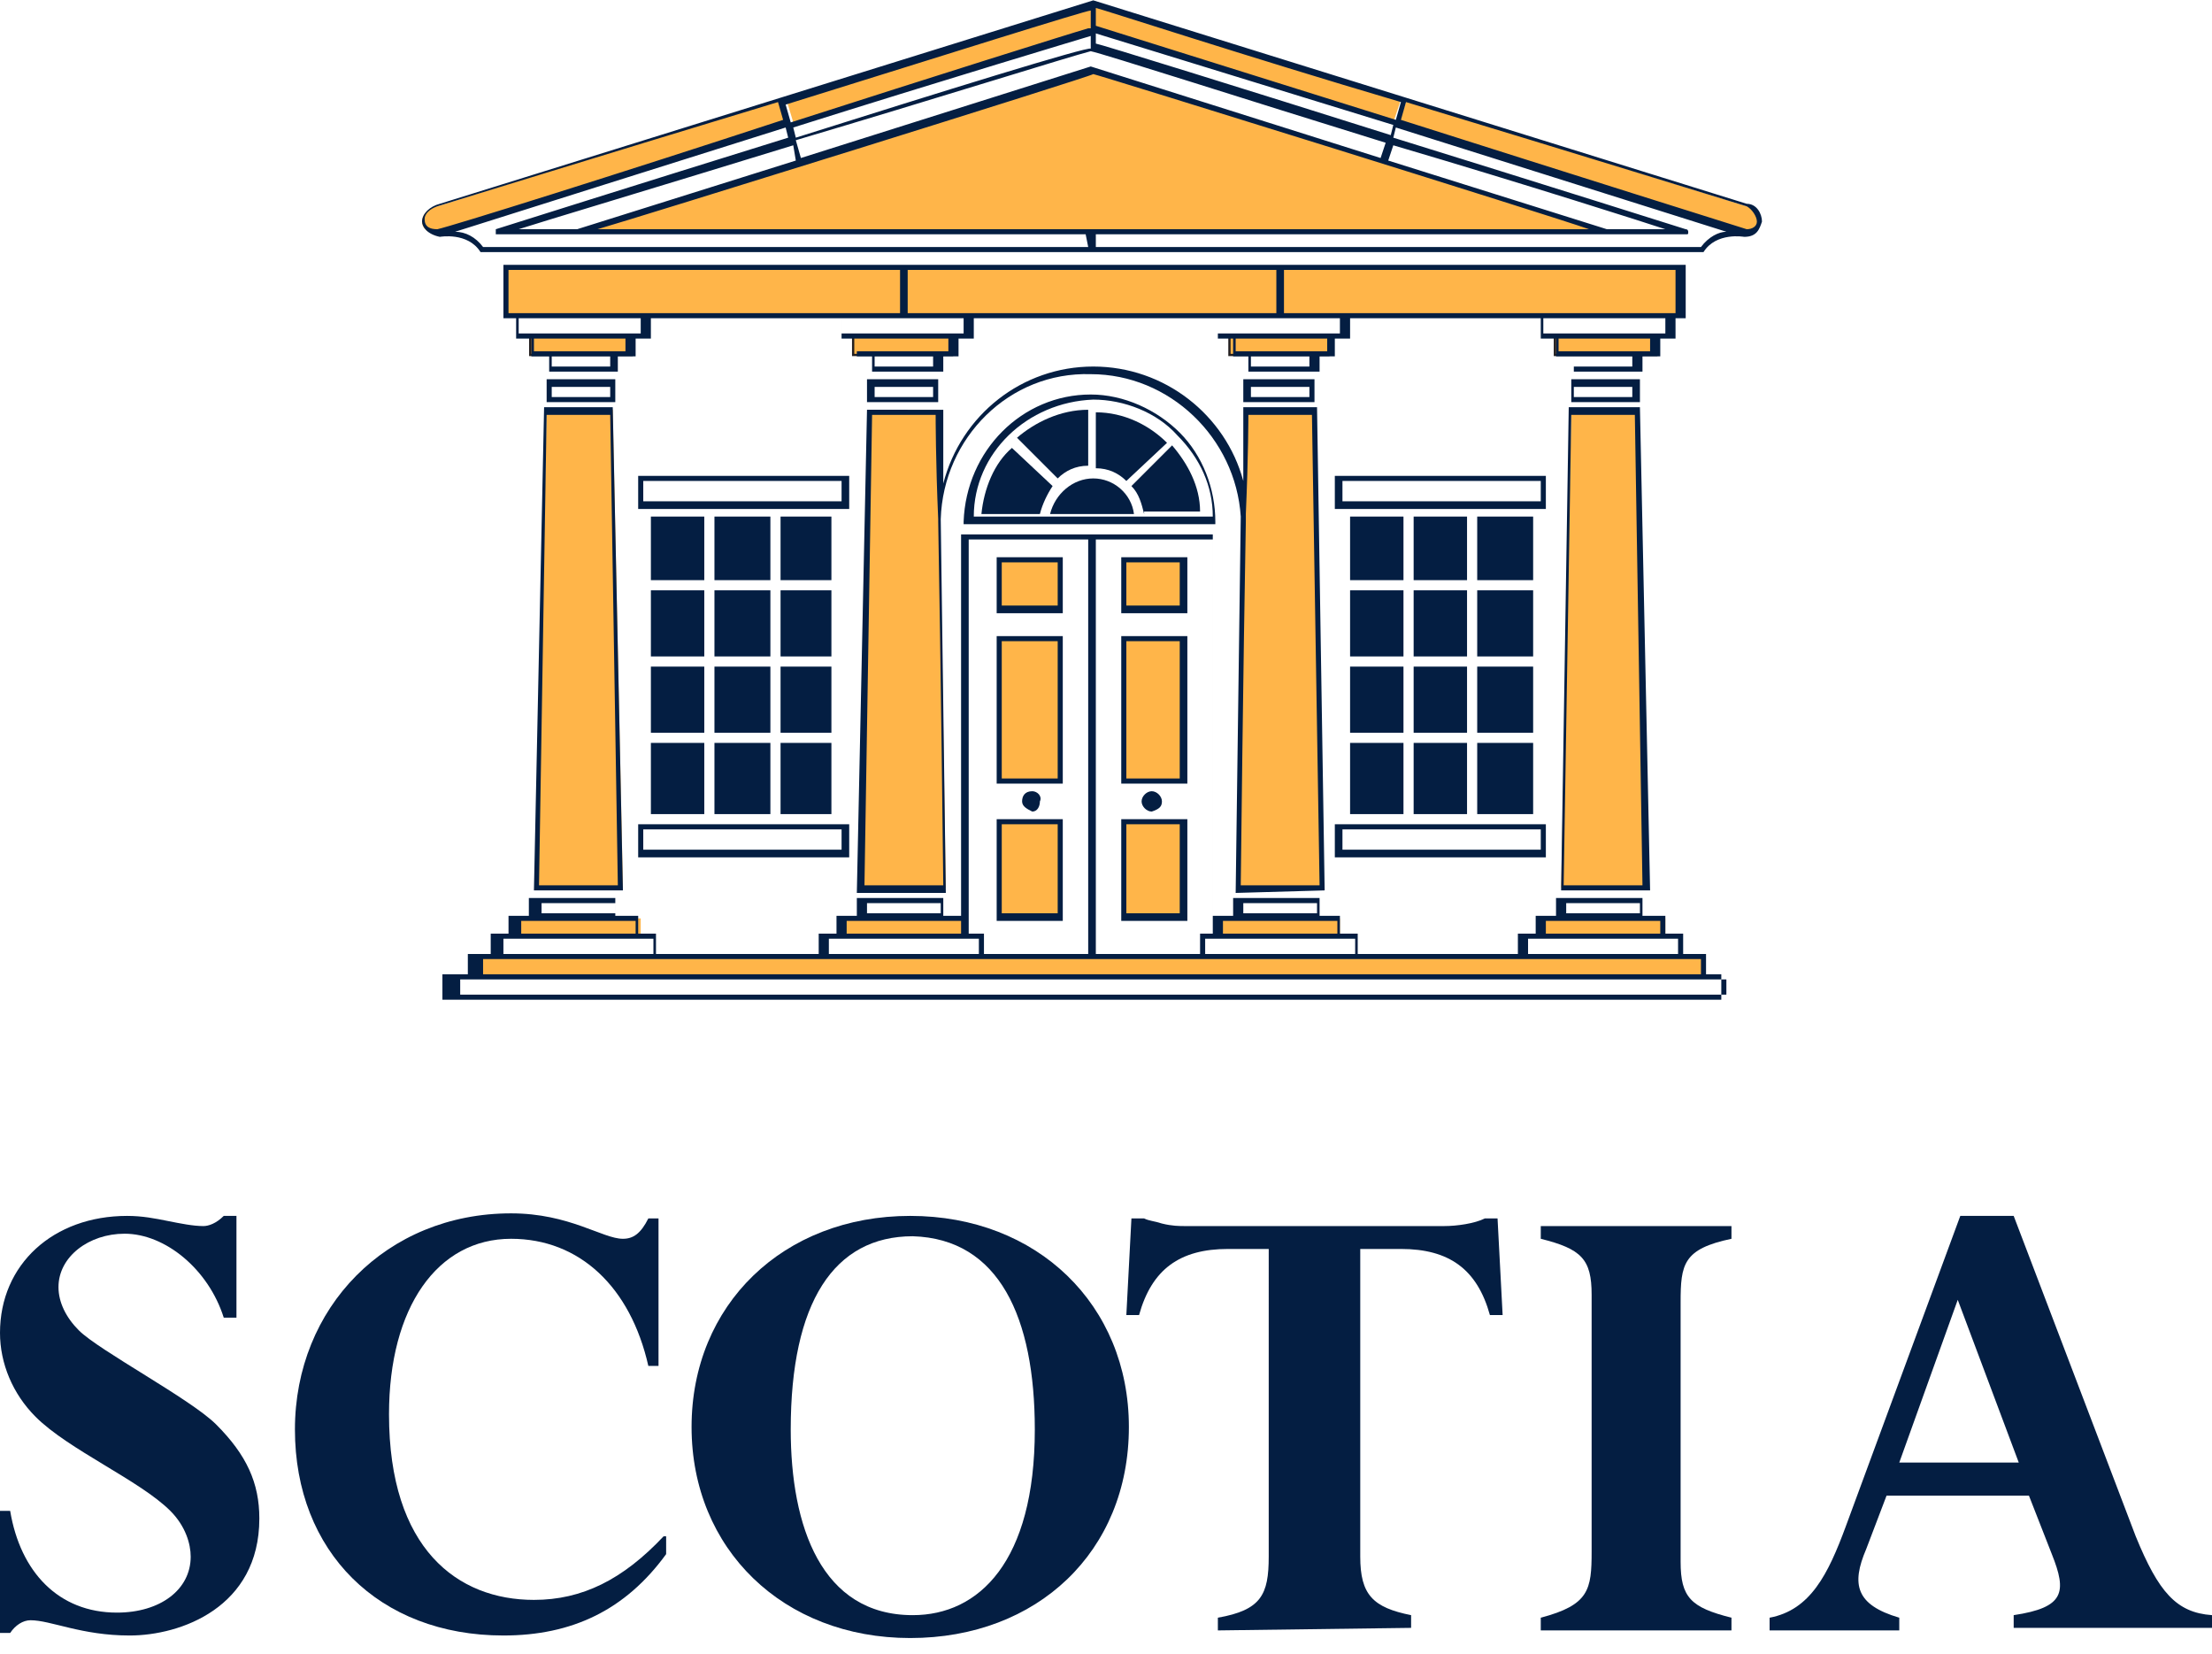 <?xml version="1.0" encoding="UTF-8"?>
<svg xmlns="http://www.w3.org/2000/svg" xmlns:xlink="http://www.w3.org/1999/xlink" version="1.1" id="Layer_1" x="0px" y="0px" width="1366px" height="1021px" viewBox="790.9 92.8 87 65" xml:space="preserve">
<g>
	<path fill="#041E42" d="M800.2,140.6h-0.5c-0.3,0.3-0.6,0.4-0.8,0.4c-0.4,0-0.9-0.1-1.4-0.2s-1-0.2-1.6-0.2c-2.9,0-5,1.9-5,4.6   c0,1.2,0.5,2.4,1.4,3.3c1.3,1.3,4.1,2.5,5.3,3.7c0.6,0.6,0.8,1.3,0.8,1.8c0,1.3-1.2,2.2-2.9,2.2c-2.3,0-3.8-1.6-4.2-4h-0.5v4.8h0.5   c0.2-0.3,0.5-0.5,0.8-0.5c0.8,0,2,0.6,3.9,0.6c2,0,5.1-1.1,5.1-4.6c0-1.4-0.5-2.5-1.7-3.7c-1-1-4.6-2.9-5.4-3.7   c-0.5-0.5-0.8-1.1-0.8-1.7c0-1.2,1.2-2.1,2.6-2.1c1.6,0,3.3,1.4,3.9,3.3h0.5L800.2,140.6L800.2,140.6z"></path>
	<path fill="#041E42" d="M817,153.2c-1.6,1.7-3.2,2.5-5.1,2.5c-3,0-5.7-2-5.7-7.3c0-4.2,1.9-6.9,4.8-6.9c2.7,0,4.7,1.9,5.4,5h0.4   v-5.8h-0.4c-0.3,0.6-0.6,0.8-1,0.8c-0.8,0-2.1-1-4.4-1c-4.9,0-8.5,3.7-8.5,8.5c0,4.8,3.3,8.1,8.2,8.1c2.7,0,4.8-1,6.4-3.2V153.2   L817,153.2z"></path>
	<path fill="#041E42" d="M835.3,148.9c0-4.8-3.6-8.3-8.6-8.3c-5,0-8.6,3.5-8.6,8.3s3.6,8.3,8.6,8.3   C831.7,157.2,835.3,153.8,835.3,148.9L835.3,148.9z M831.6,149c0,5.2-2.2,7.3-4.8,7.3c-3.6,0-4.8-3.5-4.8-7.3c0-5,1.7-7.6,4.8-7.6   C830.2,141.5,831.6,144.6,831.6,149L831.6,149z"></path>
	<path fill="#041E42" d="M846.4,156.8v-0.5c-1.5-0.3-2-0.8-2-2.3v-12.1h1.6c1.9,0,3,0.8,3.5,2.6h0.5l-0.2-3.8h-0.5   c-0.4,0.2-1.1,0.3-1.6,0.3h-10.2c-0.2,0-0.5,0-0.9-0.1c-0.3-0.1-0.5-0.1-0.7-0.2h-0.5l-0.2,3.8h0.5c0.5-1.8,1.6-2.6,3.5-2.6h1.6   V154c0,1.5-0.3,2.1-2,2.4v0.5L846.4,156.8L846.4,156.8z"></path>
	<path fill="#041E42" d="M857,144c0-1.5,0.1-2.1,2-2.5V141h-7.5v0.5c1.6,0.4,2,0.8,2,2.2v10.1c0,1.5-0.1,2.1-2,2.6v0.5h7.5v-0.5   c-1.6-0.4-2-0.8-2-2.2V144L857,144z"></path>
	<path fill="#041E42" d="M871.6,153.9c0.6,1.5,0.5,2.1-1.5,2.4v0.5h7.8v-0.5c-1.4-0.1-2.1-0.9-3-3.1l-4.8-12.6H868l-4.5,12.2   c-0.7,1.9-1.4,3.3-3,3.6v0.5h5.1v-0.5c-1.7-0.5-1.9-1.3-1.3-2.7l0.8-2.1h5.6L871.6,153.9L871.6,153.9z M870.3,150.3h-4.7l2.3-6.4   L870.3,150.3L870.3,150.3z"></path>
</g>
<path fill="#041E42" d="M824.1,125.2H816v1.3h8.3v-1.3H824.1z M824,125.4c0,0.2,0,0.7,0,0.8c-0.2,0-7.6,0-7.8,0c0-0.2,0-0.7,0-0.8  C816.4,125.4,823.8,125.4,824,125.4z"></path>
<path fill="#041E42" d="M824.1,111.5H816v1.3h8.3v-1.3H824.1z M824,111.7c0,0.2,0,0.7,0,0.8c-0.2,0-7.6,0-7.8,0c0-0.2,0-0.7,0-0.8  C816.4,111.7,823.8,111.7,824,111.7z"></path>
<path fill="#041E42" d="M851.6,125.2h-8.2v1.3h8.3v-1.3H851.6z M851.5,125.4c0,0.2,0,0.7,0,0.8c-0.2,0-7.6,0-7.8,0  c0-0.2,0-0.7,0-0.8C843.9,125.4,851.3,125.4,851.5,125.4z"></path>
<path fill="#041E42" d="M851.6,111.5h-8.2v1.3h8.3v-1.3H851.6z M851.5,111.7c0,0.2,0,0.7,0,0.8c-0.2,0-7.6,0-7.8,0  c0-0.2,0-0.7,0-0.8C843.9,111.7,851.3,111.7,851.5,111.7z"></path>
<path fill="#041E42" d="M815,107.7h-2.6v0.9h2.7v-0.9H815z M814.9,108c0,0.1,0,0.3,0,0.4c-0.2,0-2.1,0-2.3,0c0-0.1,0-0.3,0-0.4  C812.8,108,814.6,108,814.9,108z"></path>
<path fill="#041E42" d="M827.7,107.7H825v0.9h2.8v-0.9H827.7z M827.6,108c0,0.1,0,0.3,0,0.4c-0.2,0-2.1,0-2.3,0c0-0.1,0-0.3,0-0.4  C825.5,108,827.4,108,827.6,108z"></path>
<path fill="#041E42" d="M855.3,107.7h-2.6v0.9h2.7v-0.9H855.3z M855.1,108c0,0.1,0,0.3,0,0.4c-0.2,0-2.1,0-2.3,0c0-0.1,0-0.3,0-0.4  C853.1,108,854.9,108,855.1,108z"></path>
<path fill="#041E42" d="M842.5,107.7h-2.7v0.9h2.8v-0.9H842.5z M842.4,108c0,0.1,0,0.3,0,0.4c-0.2,0-2.1,0-2.3,0c0-0.1,0-0.3,0-0.4  C840.3,108,842.2,108,842.4,108z"></path>
<polygon fill="#FFB549" points="856.9,103.3 856.9,105.2 810.8,105.2 810.8,103.3 "></polygon>
<path fill="none" stroke="#231F20" stroke-width="0.179" stroke-miterlimit="3.864" d="M811.8,106h3.9v0.7h-3.9V106L811.8,106  L811.8,106z M824.5,106h3.8v0.7h-3.8V106L824.5,106L824.5,106z M852.1,106h3.9v0.7h-3.9V106L852.1,106L852.1,106z M839.3,106h3.8  v0.7h-3.8V106L839.3,106L839.3,106z"></path>
<polygon fill="#041E42" points="823.6,122 823.6,124.8 821.6,124.8 821.6,122 "></polygon>
<polygon fill="#041E42" points="823.6,119 823.6,121.6 821.6,121.6 821.6,119 "></polygon>
<polygon fill="#041E42" points="823.6,116 823.6,118.6 821.6,118.6 821.6,116 "></polygon>
<polygon fill="#041E42" points="821.6,113.1 823.6,113.1 823.6,115.6 821.6,115.6 "></polygon>
<polygon fill="#041E42" points="821.2,122 821.2,124.8 819,124.8 819,122 "></polygon>
<polygon fill="#041E42" points="821.2,119 821.2,121.6 819,121.6 819,119 "></polygon>
<polygon fill="#041E42" points="821.2,116 821.2,118.6 819,118.6 819,116 "></polygon>
<polygon fill="#041E42" points="819,113.1 821.2,113.1 821.2,115.6 819,115.6 "></polygon>
<polygon fill="#041E42" points="818.6,122 818.6,124.8 816.5,124.8 816.5,122 "></polygon>
<polygon fill="#041E42" points="818.6,119 818.6,121.6 816.5,121.6 816.5,119 "></polygon>
<polygon fill="#041E42" points="818.6,116 818.6,118.6 816.5,118.6 816.5,116 "></polygon>
<polygon fill="#041E42" points="816.5,113.1 818.6,113.1 818.6,115.6 816.5,115.6 "></polygon>
<path fill="#041E42" d="M828.8,113.3v0.1h9.9v-0.1c0-1.3-0.5-2.6-1.4-3.5c-0.9-0.9-2.2-1.5-3.5-1.5  C831.1,108.3,828.9,110.5,828.8,113.3z M833.9,108.5c1.2,0,2.5,0.5,3.3,1.4c0.9,0.9,1.4,2,1.4,3.2c-0.2,0-9.2,0-9.4,0  C829.2,110.6,831.3,108.6,833.9,108.5z"></path>
<path fill="#041E42" d="M832.2,113c0.2-0.8,0.9-1.4,1.7-1.4c0.8,0,1.5,0.6,1.6,1.4H832.2L832.2,113L832.2,113z"></path>
<path fill="#041E42" d="M832.3,111.9c-0.2,0.3-0.4,0.7-0.5,1.1h-2.3c0.1-1,0.5-2,1.2-2.6L832.3,111.9L832.3,111.9z"></path>
<path fill="#041E42" d="M833.7,108.9v2.2c-0.5,0-0.9,0.2-1.2,0.5l-1.6-1.6C831.6,109.4,832.6,108.9,833.7,108.9L833.7,108.9z"></path>
<path fill="#041E42" d="M835.2,111.7c-0.3-0.3-0.7-0.5-1.2-0.5v-2.2c1.1,0,2.1,0.5,2.8,1.2L835.2,111.7L835.2,111.7z"></path>
<path fill="#041E42" d="M835.9,113c-0.1-0.4-0.2-0.8-0.5-1.1l1.6-1.6c0.6,0.7,1.1,1.6,1.1,2.6H835.9L835.9,113z"></path>
<polygon fill="#FFB549" points="857.9,130.4 857.9,131.2 809.8,131.2 809.8,130.4 "></polygon>
<polygon fill="#FFB549" points="815,108.9 815.4,127.7 812,127.7 812.4,108.9 "></polygon>
<path fill="#041E42" d="M815,108.8h-2.7l-0.4,19h3.5L815,108.8L815,108.8z M814.9,109.1c0,0.2,0.3,18.3,0.3,18.5c-0.2,0-2.8,0-3.1,0  c0-0.2,0.3-18.3,0.3-18.5C812.7,109.1,814.7,109.1,814.9,109.1z"></path>
<polygon fill="#FFB549" points="811.8,106 815.6,106 815.6,106.7 811.8,106.7 811.8,106 "></polygon>
<polygon fill="#FFB549" points="811.3,129.6 816.1,129.6 816.1,128.9 811.3,128.9 811.3,129.6 "></polygon>
<polygon fill="#FFB549" points="827.8,108.9 828.1,127.7 824.8,127.7 825.1,108.9 "></polygon>
<polygon fill="#FFB549" points="824.5,106 828.3,106 828.3,106.7 824.5,106.7 824.5,106 "></polygon>
<polygon fill="#FFB549" points="824.1,129.6 828.8,129.6 828.8,128.9 824.1,128.9 824.1,129.6 "></polygon>
<polygon fill="#FFB549" points="855.3,108.9 852.7,108.9 852.3,127.7 855.7,127.7 855.3,108.9 "></polygon>
<path fill="#041E42" d="M855.3,108.8h-2.7l-0.3,19h3.5l-0.4-19H855.3z M855.2,109.1c0,0.2,0.3,18.3,0.3,18.5c-0.2,0-2.8,0-3.1,0  c0-0.2,0.3-18.3,0.3-18.5C853,109.1,855,109.1,855.2,109.1z"></path>
<polygon fill="#FFB549" points="855.9,106 852.1,106 852.1,106.7 855.9,106.7 855.9,106 "></polygon>
<polygon fill="#FFB549" points="856.4,129.6 851.6,129.6 851.6,128.9 856.4,128.9 856.4,129.6 "></polygon>
<polygon fill="#FFB549" points="839.9,108.9 839.6,127.7 842.9,127.7 842.6,108.9 "></polygon>
<polygon fill="#FFB549" points="843.2,106 839.3,106 839.3,106.7 843.2,106.7 843.2,106 "></polygon>
<polygon fill="#FFB549" points="843.6,129.6 838.9,129.6 838.9,128.9 843.6,128.9 843.6,129.6 "></polygon>
<path fill="#041E42" d="M858,131.1v-0.8h-0.9v-0.8h-0.7v-0.7h-0.9v-0.7h-3.4v0.7h-0.8v0.7h-0.7v0.8h-6.3v-0.8h-0.7v-0.7h-0.8v-0.7  h-3.4v0.7h-0.8v-15h-0.1h-4.8h-5v15h-0.7v-0.7h-3.4v0.7h-0.8v0.7h-0.7v0.8h-6.4v-0.8h-0.7v-0.7h-0.9v-0.7h-3.4v0.7h-0.8v0.7h-0.7  v0.8h-0.9v0.8h-1v1h50.3v-1H858z M852.5,128.3h2.9v0.4h-2.9V128.3z M851.7,129h4.5v0.5h-4.5V129z M851,129.7h5.9v0.6H851V129.7z   M844.2,129.7v0.6h-5.9v-0.6H844.2z M839.8,128.3h2.9v0.4h-2.9V128.3z M839,129h4.5v0.5H839V129z M838.6,114v15.5h-0.5v0.8H834V114  C834.2,114,838.4,114,838.6,114z M833.7,114v16.3h-4.1v-0.8h-0.6V114L833.7,114L833.7,114z M825,128.3h2.9v0.4H825V128.3z   M824.2,129h4.5v0.5h-4.5V129z M823.5,129.7h5.9v0.6h-5.9V129.7z M812.2,128.3h2.9v0.4h-2.9V128.3z M811.4,129h4.5v0.5h-4.5V129z   M810.7,129.7h5.9v0.6h-5.9V129.7z M809.9,130.5h47.9v0.6h-47.9V130.5z M858.8,131.9h-49.8v-0.6h49.8V131.9z"></path>
<polygon fill="#FFB549" points="832.6,114.8 832.6,116.8 830.2,116.8 830.2,114.8 "></polygon>
<path fill="#041E42" d="M832.6,114.7h-2.5v2.2h2.6v-2.2L832.6,114.7L832.6,114.7z M832.5,114.9c0,0.2,0,1.5,0,1.7c-0.2,0-2,0-2.2,0  c0-0.2,0-1.5,0-1.7C830.5,114.9,832.3,114.9,832.5,114.9z"></path>
<polygon fill="#FFB549" points="832.6,117.9 832.6,123.5 830.2,123.5 830.2,117.9 "></polygon>
<path fill="#041E42" d="M832.6,117.8h-2.5v5.8h2.6v-5.8H832.6z M832.5,118c0,0.2,0,5.2,0,5.4c-0.2,0-2,0-2.2,0c0-0.2,0-5.2,0-5.4  C830.5,118,832.3,118,832.5,118z"></path>
<polygon fill="#FFB549" points="832.6,125.1 832.6,128.8 830.2,128.8 830.2,125.1 "></polygon>
<path fill="#041E42" d="M832.6,125h-2.5v4h2.6v-4H832.6z M832.5,125.2c0,0.2,0,3.3,0,3.5c-0.2,0-2,0-2.2,0c0-0.2,0-3.3,0-3.5  C830.5,125.2,832.3,125.2,832.5,125.2z"></path>
<polygon fill="#FFB549" points="837.4,114.8 837.4,116.8 835.1,116.8 835.1,114.8 "></polygon>
<path fill="#041E42" d="M837.4,114.7H835v2.2h2.6v-2.2L837.4,114.7L837.4,114.7z M837.3,114.9c0,0.2,0,1.5,0,1.7c-0.2,0-1.9,0-2.1,0  c0-0.2,0-1.5,0-1.7C835.4,114.9,837.1,114.9,837.3,114.9z"></path>
<polygon fill="#FFB549" points="835.1,117.9 835.1,123.5 837.4,123.5 837.4,117.9 "></polygon>
<path fill="#041E42" d="M837.4,117.8H835v5.8h2.6v-5.8H837.4z M837.3,118c0,0.2,0,5.2,0,5.4c-0.2,0-1.9,0-2.1,0c0-0.2,0-5.2,0-5.4  C835.4,118,837.1,118,837.3,118z"></path>
<polygon fill="#FFB549" points="835.1,125.1 835.1,128.8 837.4,128.8 837.4,125.1 "></polygon>
<path fill="#041E42" d="M837.4,125H835v4h2.6v-4H837.4z M837.3,125.2c0,0.2,0,3.3,0,3.5c-0.2,0-1.9,0-2.1,0c0-0.2,0-3.3,0-3.5  C835.4,125.2,837.1,125.2,837.3,125.2z"></path>
<path fill="#041E42" d="M831.1,124.3c0-0.2,0.1-0.4,0.4-0.4c0.2,0,0.4,0.2,0.3,0.4c0,0.2-0.1,0.4-0.3,0.4  C831.3,124.6,831.1,124.5,831.1,124.3L831.1,124.3L831.1,124.3z"></path>
<path fill="#041E42" d="M836.6,124.3c0-0.2-0.2-0.4-0.4-0.4s-0.4,0.2-0.4,0.4s0.2,0.4,0.4,0.4C836.5,124.6,836.6,124.5,836.6,124.3  L836.6,124.3L836.6,124.3z"></path>
<polygon fill="#FFB549" points="813.6,101.9 854.1,101.9 833.9,95.6 "></polygon>
<path fill="#041E42" d="M843,127.8l-0.3-19h-2.9l0,2.9c-0.7-2.6-3.1-4.5-5.9-4.5c-2.8,0-5.2,1.9-5.9,4.6l0-2.9H825l-0.4,19h3.5  l-0.2-14.7c0.1-3.2,2.7-5.8,5.9-5.7c3.1,0,5.7,2.5,5.9,5.6l-0.2,14.8L843,127.8L843,127.8z M824.9,127.6c0-0.2,0.3-18.3,0.3-18.5  h2.5c0,0.1,0,1.8,0.1,4.1c0,0,0,0.1,0,0.1l0,0c0.1,5.4,0.2,14.1,0.2,14.3L824.9,127.6L824.9,127.6z M840,109.1h2.5  c0,0.2,0.3,18.3,0.3,18.5h-3.1c0-0.1,0.1-8.9,0.2-14.3h0c0-0.1,0-0.2,0-0.3C840,110.7,840,109.1,840,109.1z"></path>
<polygon fill="#041E42" points="851.2,122 851.2,124.8 849,124.8 849,122 "></polygon>
<polygon fill="#041E42" points="851.2,119 851.2,121.6 849,121.6 849,119 "></polygon>
<polygon fill="#041E42" points="851.2,116 851.2,118.6 849,118.6 849,116 "></polygon>
<polygon fill="#041E42" points="849,113.1 851.2,113.1 851.2,115.6 849,115.6 "></polygon>
<polygon fill="#041E42" points="848.6,122 848.6,124.8 846.5,124.8 846.5,122 "></polygon>
<polygon fill="#041E42" points="848.6,119 848.6,121.6 846.5,121.6 846.5,119 "></polygon>
<polygon fill="#041E42" points="848.6,116 848.6,118.6 846.5,118.6 846.5,116 "></polygon>
<polygon fill="#041E42" points="846.5,113.1 848.6,113.1 848.6,115.6 846.5,115.6 "></polygon>
<polygon fill="#041E42" points="846.1,122 846.1,124.8 844,124.8 844,122 "></polygon>
<polygon fill="#041E42" points="846.1,119 846.1,121.6 844,121.6 844,119 "></polygon>
<polygon fill="#041E42" points="846.1,116 846.1,118.6 844,118.6 844,116 "></polygon>
<polygon fill="#041E42" points="844,113.1 846.1,113.1 846.1,115.6 844,115.6 "></polygon>
<path fill="#FFB549" d="M808.1,100.9c-0.7,0.1-0.9,1,0,1.1l13.7-4.3l-0.3-1L808.1,100.9z M859.6,100.9l-25.7-8l-12.1,3.7l0.3,1  l11.8-3.7l11.8,3.7l0.3-0.9l0.2,0.1l-0.3,0.9l13.7,4.3C860.4,101.9,860.2,101,859.6,100.9z"></path>
<path fill="#041E42" d="M859.6,100.8C859.6,100.8,859.6,100.8,859.6,100.8l-25.7-8l0,0c0,0,0,0,0,0h0l0,0l-25.7,8l0,0  c-0.4,0.1-0.7,0.4-0.7,0.7c0,0.2,0.2,0.5,0.7,0.6h0l0,0c0,0,1.1-0.2,1.6,0.6l0,0h48c0,0,0.1,0,0.1,0c0.5-0.8,1.6-0.6,1.6-0.6l0,0  l0,0l0,0l0,0h0c0.5,0,0.6-0.3,0.7-0.6C860.2,101.2,860,100.8,859.6,100.8z M834,93.1c0.1,0,5.9,1.9,12,3.7l-0.2,0.7L834,93.8V93.1z   M856.4,101.8h-2.3l-8.6-2.7l0.2-0.6C850.8,100,855.8,101.6,856.4,101.8z M834,94.1l11.7,3.6l-0.1,0.4c-5.7-1.8-11.5-3.6-11.6-3.6  L834,94.1L834,94.1z M833.8,94.8c0.5,0.1,6.1,1.9,11.6,3.6l-0.2,0.6l-11.4-3.6h0L822.4,99l-0.2-0.7C827.6,96.7,833,95,833.8,94.8z   M822.2,99.1l-8.6,2.7h-2.3c0.6-0.2,5.6-1.7,10.8-3.3L822.2,99.1z M822.2,98.2l-0.1-0.4c5.7-1.8,11.7-3.6,11.7-3.6v0.5  C833.7,94.6,827.9,96.4,822.2,98.2z M833.7,93.9c-0.7,0.2-6.1,1.9-11.7,3.7l-0.2-0.7c6.1-1.9,11.8-3.7,12-3.7V93.9z M808.1,101.8  c-0.3,0-0.5-0.1-0.5-0.4l0,0c0-0.2,0.2-0.4,0.5-0.5l0,0c0,0,6.8-2.1,13.4-4.1l0.2,0.7C815.3,99.6,808.6,101.7,808.1,101.8z   M833.7,102.5h-23.8c-0.3-0.4-0.7-0.6-1.1-0.6c0,0,11.4-3.6,13-4.1l0.1,0.4c-5.8,1.8-11.5,3.6-11.5,3.6l0,0.2c0,0,1.2,0,3.1,0h20.1  L833.7,102.5L833.7,102.5z M814.4,101.8c1.4-0.4,19.4-6,19.5-6.1c0.1,0,18.1,5.6,19.5,6.1H814.4z M857.8,102.5H834V102h20.1  c1.9,0,3.1,0,3.1,0c0.1,0,0.1,0,0.1-0.1l0,0c0,0,0-0.1-0.1-0.1c0,0-5.7-1.8-11.5-3.6l0.1-0.4l13,4.1  C858.5,101.9,858.1,102.1,857.8,102.5z M860,101.5c0,0.2-0.2,0.3-0.4,0.3c0,0-7-2.2-13.6-4.3l0.2-0.7c6.6,2,13.4,4.1,13.4,4.1l0,0  C859.8,101,860,101.3,860,101.5C860,101.5,860,101.5,860,101.5z"></path>
<path fill="#041E42" d="M810.7,103.2v2.1h0.5v0.8h0.6v0.7h0.7v0.6h2.7v-0.6h0.7v-0.7h0.6v-0.8h7.5v0.8h0.6v0.7h0.6v0.6h2.8v-0.6h0.6  v-0.7h0.6v-0.8h9.6v0.8h0.6v0.7h0.6v0.6h2.8v-0.6h0.6v-0.7h0.6v-0.8h7.5v0.8h0.6v0.7h0.7v0.6h2.7v-0.6h0.7v-0.7h0.6v-0.8h0.4v-2.1  L810.7,103.2L810.7,103.2z M814.9,107.2h-2.3v-0.4h2.3V107.2z M815.5,106.6h-3.6v-0.5h3.6V106.6z M816.1,105.9h-4.8v-0.6h4.8V105.9z   M810.9,105.1v-1.7h15.4v1.7H810.9z M827.6,107.2h-2.3v-0.4h2.3V107.2z M828.2,106.6h-3.6v-0.5h3.6V106.6z M828.8,105.9H824v-0.6  h4.8V105.9z M826.6,105.1v-1.7h14.5v1.7H826.6z M842.4,107.2h-2.3v-0.4h2.3V107.2z M843.1,106.6h-3.6v-0.5h3.6V106.6z M843.6,105.9  h-4.8v-0.6h4.8V105.9z M855.1,107.2h-2.3v-0.4h2.3V107.2z M855.8,106.6h-3.6v-0.5h3.6V106.6z M856.4,105.9h-4.8v-0.6h4.8V105.9z   M856.8,105.1h-15.4v-1.7h15.4V105.1z"></path>
</svg>
